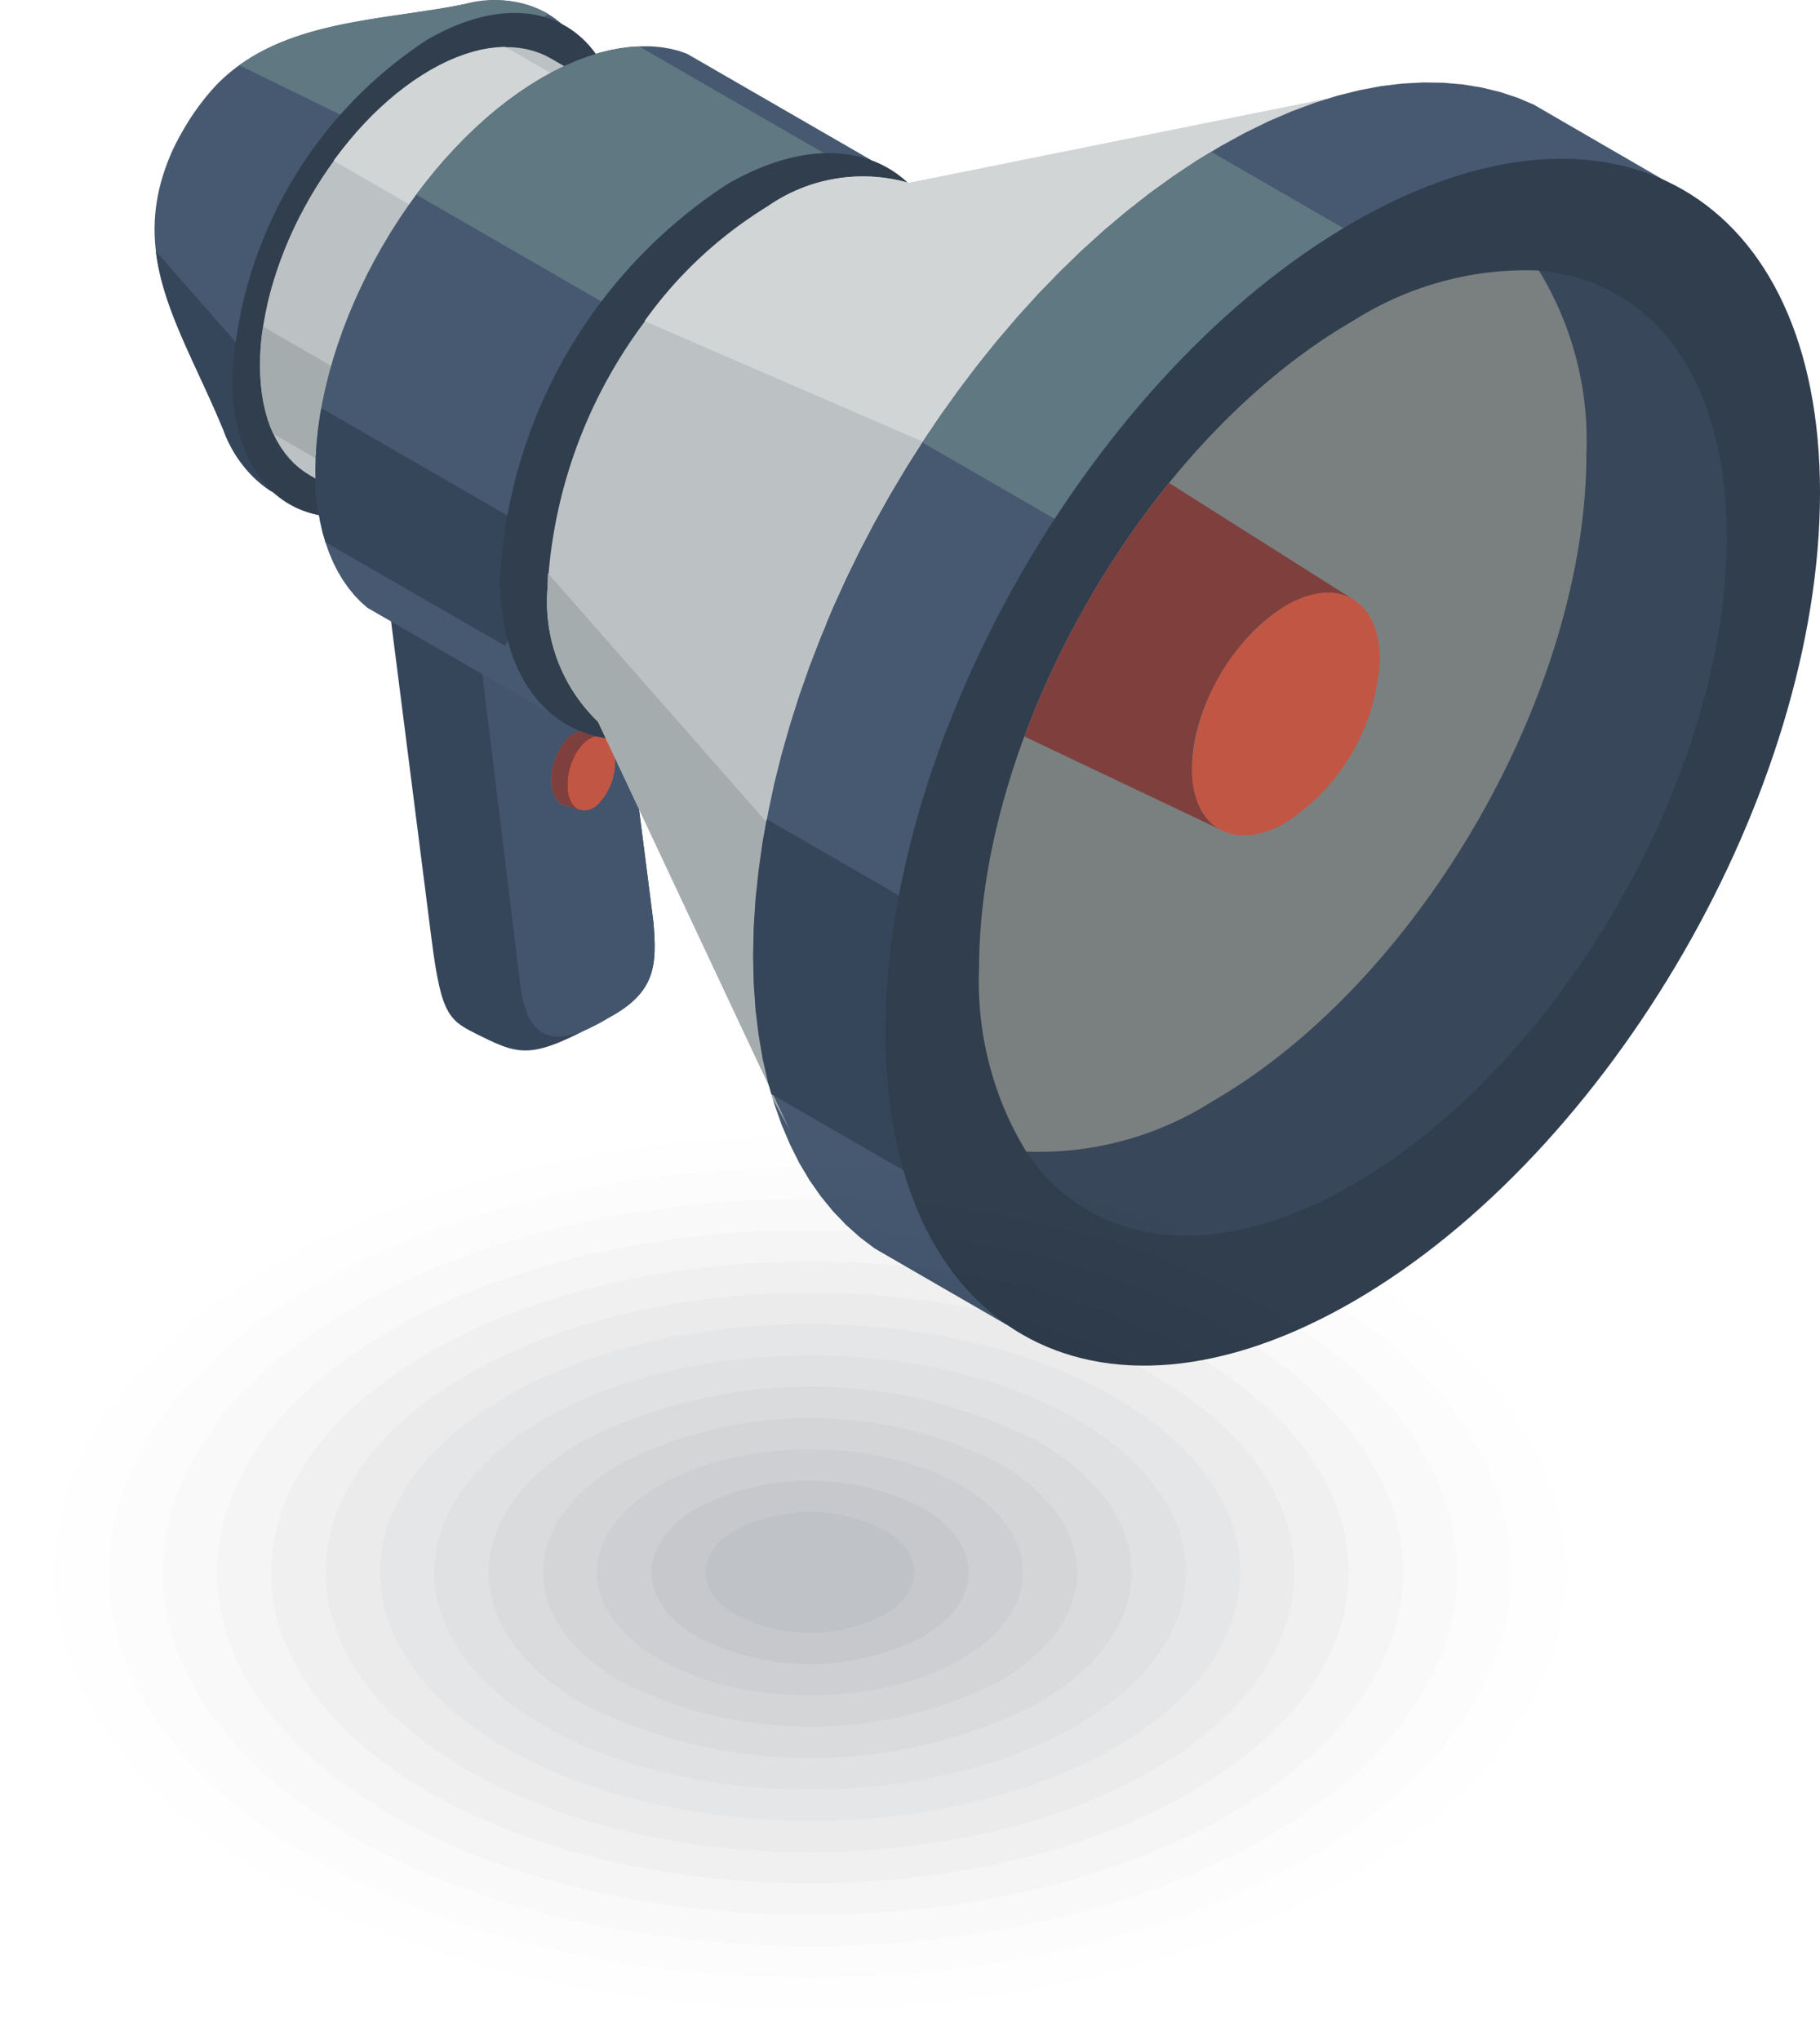 <svg xmlns="http://www.w3.org/2000/svg" width="58.768" height="65.876" viewBox="0 0 58.768 65.876">
  <g id="グループ_1912" data-name="グループ 1912" transform="translate(-814 -2591.347)">
    <g id="グループ_11" data-name="グループ 11" transform="translate(-1 283.306)">
      <path id="パス_1251" data-name="パス 1251" d="M820.585,2312.865l.1-.206.107-.2.112-.2.119-.2.123-.2.129-.19.133-.187.138-.182.142-.177.146-.171.151-.165c2.054-2.119,5.3-2.057,8.013-2.611h0c2.607-.612,4.509,1.076,4.509,4.377a13.934,13.934,0,0,1-6.3,10.918c-4.632,2.674-5.987-1.536-5.985-1.53C820.838,2318.586,819.042,2316.261,820.585,2312.865Z" fill="#465971" fill-rule="evenodd"/>
      <path id="パス_1252" data-name="パス 1252" d="M823.767,2323.911l-.008-.329.013-.6.039-.611.064-.617.088-.621.076-.421-4.005-4.56c.223,1.878,1.291,3.619,2.185,5.793A4,4,0,0,0,823.767,2323.911Z" fill="#36465a" fill-rule="evenodd"/>
      <path id="パス_1253" data-name="パス 1253" d="M822.727,2310.149l5.973,2.92.009-.014.44-.629.457-.613.471-.6.489-.578.5-.559.516-.538.53-.517.541-.493.044-.039a3.57,3.57,0,0,0-2.7-.315h0C827.588,2308.668,824.767,2308.678,822.727,2310.149Z" fill="#607882" fill-rule="evenodd"/>
      <path id="パス_1254" data-name="パス 1254" d="M828.8,2309.32c3.482-2.01,6.3-.381,6.3,3.64a13.933,13.933,0,0,1-6.3,10.919c-3.482,2.01-6.3.381-6.3-3.639A13.934,13.934,0,0,1,828.8,2309.32Z" fill="#303e4e" fill-rule="evenodd"/>
      <path id="パス_1255" data-name="パス 1255" d="M830.1,2326.329l-5.09-2.938-.182-.116-.174-.13-.163-.145-.153-.161-.143-.174-.132-.19-.121-.2-.11-.218-.1-.231-.086-.245-.073-.259-.062-.271-.048-.285-.035-.3-.021-.31-.007-.322.007-.332.021-.334.035-.338.048-.34.062-.342.073-.345.086-.344.1-.345.11-.345.121-.344.132-.342.143-.34.153-.337.163-.334.174-.329.182-.326.191-.32.2-.314.207-.309.215-.3.224-.294.23-.285.236-.278.244-.268.249-.258.256-.247.261-.236.266-.225.272-.211.275-.2.279-.185.283-.172.282-.155.279-.137.276-.119.27-.1.266-.083.261-.065.256-.047.249-.031.244-.013h.237l.229.02.223.036.216.054.208.068.2.084.191.1,5.09,2.938-.191-.1-.2-.084-.208-.068-.216-.051-.222-.036-.231-.021h-.237l-.243.014-.25.03-.255.046-.262.065-.266.083-.271.1-.275.12-.278.136-.284.155-.283.171-.278.187-.275.2-.271.211-.266.225-.262.236-.255.247-.25.257-.243.268-.237.277-.23.286-.222.293-.216.3-.208.308-.2.315-.19.321-.182.325-.173.331-.164.333-.153.338-.143.339-.132.343-.122.343-.11.345-.1.345-.087.345-.073.345-.062.341-.048.34-.035.338-.021.334-.008.332.008.323.021.31.035.3.048.284.062.271.073.259.087.245.1.231.11.218.122.2.132.189.143.175.153.161.164.145.173.131Z" fill="#bcc2c4" fill-rule="evenodd"/>
      <path id="パス_1256" data-name="パス 1256" d="M831.32,2309.558l3.618,2.088-1.717,2.1-.073.054-.271.211-.267.225-.261.236-.255.247-.25.258-.243.267-.237.278-.23.285-.222.294-.048.067-5.091-2.939.048-.067.224-.294.23-.285.236-.278.244-.268.249-.258.256-.247.261-.236.266-.225.27-.211.276-.2.279-.185.283-.172.282-.155.279-.137.276-.118.27-.1.266-.083.261-.065.256-.047.249-.03.244-.014Z" fill="#d2d5d6" fill-rule="evenodd"/>
      <path id="パス_1257" data-name="パス 1257" d="M823.495,2318.586l4.7,2.715-1.414,2.455-2.956-1.707-.1-.228-.086-.244-.073-.259-.062-.271-.048-.285-.035-.3-.021-.31-.007-.322.007-.332.021-.334.035-.338Z" fill="#a5acad" fill-rule="evenodd"/>
      <path id="パス_1258" data-name="パス 1258" d="M834.494,2325.227l1.606,12.6c.111,1.352.085,2.237-1.4,3.049-2.456,1.34-2.806,1.3-4.182.616-1.006-.5-1.259-.584-1.584-3.132l-1.562-12.265v.034l.006.011.007.012.007.011.009.01.01.009.011.01.012.01.012.01.014.007.015.009,2.4,1.39.015.009.015.007.017.007.017.007.018.006h.017l.018.006h.346l.017,0,.018-.005.018-.007.017-.006.016-.008.016-.007.016-.008,3.911-2.258.015-.009.013-.01.013-.009.012-.009.01-.009.01-.011.009-.01.008-.011.007-.012.006-.009.005-.013v-.011Z" fill="#36465a" fill-rule="evenodd"/>
      <path id="パス_1259" data-name="パス 1259" d="M834.494,2325.227l1.606,12.6c.111,1.352.085,2.237-1.4,3.049-1.785,1.1-2.675.784-2.9-1.039l-1.486-12.162h.037l.017-.005.018-.006.018-.007.017,0,.016-.008.016-.007.016-.008,3.911-2.259.015-.008.013-.01.013-.009.012-.01.01-.009.01-.011.009-.01.008-.011.007-.011.006-.01.005-.012v-.011Z" fill="#42556c" fill-rule="evenodd"/>
      <path id="パス_1260" data-name="パス 1260" d="M834.327,2333.992a.614.614,0,0,1-.591.2l-.517-.156-.033-.011-.031-.014-.03-.016-.03-.02-.028-.022-.028-.024-.026-.027-.025-.03-.023-.032-.023-.036-.02-.037-.02-.039-.018-.042-.016-.045-.014-.047-.013-.05-.012-.051-.008-.053-.007-.053-.005-.055v-.225l.005-.057.006-.058.008-.058.009-.058.012-.058.013-.058.015-.057.016-.057.018-.056.019-.057.021-.055.023-.055.024-.054.025-.052.026-.052.028-.049.03-.049.03-.047.032-.046.033-.044.07-.084.036-.039.037-.037.039-.034.038-.033.038-.026.038-.026.038-.022.039-.02.037-.017.038-.014.038-.011.036-.009h.142l.034.006.033.009.518.156a.615.615,0,0,1,.381.493A1.933,1.933,0,0,1,834.327,2333.992Z" fill="#c25644" fill-rule="evenodd"/>
      <path id="パス_1261" data-name="パス 1261" d="M833.74,2334.192l-.521-.157-.033-.011-.031-.016-.03-.016-.029-.02-.028-.021-.027-.024-.027-.026-.025-.029-.023-.033-.022-.036-.02-.037-.02-.04-.018-.042-.017-.045-.014-.047-.013-.049-.012-.051-.009-.053-.007-.054v-.338l.006-.057.008-.058.01-.058.012-.058.013-.058.015-.058.017-.057.018-.057.019-.056.021-.055.022-.055.025-.055.025-.051.026-.052.028-.05.029-.049.03-.047.031-.045.033-.044.035-.042.035-.041.036-.04.037-.038.038-.034.038-.032.038-.027.038-.026.038-.022.038-.02.037-.017.038-.014.037-.011.036-.008h.141l.035.006.032.009.521.157-.033-.009-.033-.006h-.106l-.036.006-.037.008-.037.011-.037.014-.037.017-.038.02-.038.022-.038.025-.038.028-.038.031-.038.035-.037.036-.036.039-.035.04-.034.043-.034.044-.031.046-.03.047-.029.049-.029.051-.026.05-.026.054-.024.053-.022.055-.021.055-.019.056-.018.057-.017.058-.015.057-.013.058-.012.058-.01.058-.008.058-.007.058v.338l.007.053.009.053.011.051.012.05.015.046.017.045.018.042.02.04.02.039.023.034.024.032.025.029.026.028.027.023.029.021.029.021.03.017.031.014Z" fill="#7f403d" fill-rule="evenodd"/>
      <path id="パス_1262" data-name="パス 1262" d="M838.617,2314.035c3.939-2.275,7.132-.431,7.132,4.117a15.762,15.762,0,0,1-7.132,12.352c-3.938,2.275-7.132.432-7.132-4.117A15.765,15.765,0,0,1,838.617,2314.035Z" fill="#303e4e" fill-rule="evenodd"/>
      <path id="パス_1263" data-name="パス 1263" d="M837.186,2309.778l5.966,3.444c1.63.613,2.669,2.364,2.669,5a16.215,16.215,0,0,1-7.334,12.7c-2.279,1.316-4.315,1.291-5.66.186l-5.967-3.445-.217-.193-.205-.214-.19-.234-.177-.253-.162-.271-.147-.29-.131-.309-.116-.328-.1-.345-.082-.362-.065-.379-.046-.4-.028-.414-.01-.43.01-.442.028-.446.046-.451.065-.455.082-.457.1-.458.116-.46.131-.461.147-.46.162-.459.177-.457.19-.453.205-.451.217-.445.231-.44.243-.434.255-.429.266-.419.277-.412.287-.4.3-.393.306-.381.316-.37.326-.356.332-.345.341-.329.348-.316.355-.3.361-.283.368-.266.372-.247.378-.229.377-.207.373-.183.366-.157.361-.135.355-.111.348-.086.341-.064.334-.041.324-.017h.316l.308.027.3.048.287.07Z" fill="#465971" fill-rule="evenodd"/>
      <path id="パス_1264" data-name="パス 1264" d="M828.442,2314.326l.276-.363.307-.381.316-.37.325-.357.332-.344.341-.329.348-.316.355-.3.361-.283.368-.266.373-.247.377-.229.378-.207.372-.182.367-.159.361-.134.355-.11.348-.087.341-.063.333-.041.267-.015,6.258,3.612-4.959,6.078Z" fill="#607882" fill-rule="evenodd"/>
      <path id="パス_1265" data-name="パス 1265" d="M825.508,2325.549l-.091-.319-.082-.363-.065-.379-.046-.4-.028-.414-.01-.431.01-.441.028-.446.046-.451.065-.455.041-.232,7.764,4.482-1.837,3.191Z" fill="#36465a" fill-rule="evenodd"/>
      <path id="パス_1266" data-name="パス 1266" d="M838.487,2313.986c4.05-2.338,7.334-.443,7.334,4.235a16.214,16.214,0,0,1-7.334,12.7c-4.052,2.339-7.335.443-7.335-4.235A16.208,16.208,0,0,1,838.487,2313.986Z" fill="#303e4e" fill-rule="evenodd"/>
      <path id="パス_1267" data-name="パス 1267" d="M860.282,2310.74l-15.93,3.208a5.374,5.374,0,0,0-4.539.739,15.771,15.771,0,0,0-7.133,12.356,5.362,5.362,0,0,0,1.629,4.3l7.2,15.329-.364-.519-.333-.56-.3-.6-.27-.634-.237-.672-.2-.709-.169-.745-.132-.783-.1-.816-.058-.851-.02-.886.02-.908.058-.919.1-.927.132-.936.169-.94.2-.945.237-.945.27-.947.3-.947.333-.944.364-.94.392-.933.421-.926.448-.917.474-.907.5-.893.524-.879.548-.864.57-.846.592-.828.612-.807.632-.784.65-.76.669-.735.685-.707.7-.68.716-.648.731-.616.743-.582.755-.546.765-.51.777-.471.776-.425.766-.376.755-.324.743-.277.73-.226.715-.178.7-.132.685-.083Z" fill="#bcc2c4" fill-rule="evenodd"/>
      <path id="パス_1268" data-name="パス 1268" d="M860.282,2310.74l-15.93,3.208a5.374,5.374,0,0,0-4.539.739,13.556,13.556,0,0,0-4,3.721l8.982,3.892.013-.019.57-.846.592-.828.612-.807.632-.785.65-.759.669-.735.685-.708.7-.68.716-.647.731-.617.742-.582.756-.546.765-.509.777-.472.776-.424.766-.376.755-.325.743-.276.73-.226.717-.179.7-.131.685-.084Z" fill="#d2d5d6" fill-rule="evenodd"/>
      <path id="パス_1269" data-name="パス 1269" d="M864.553,2311.431l-.547-.232-.57-.188-.591-.144-.613-.1-.631-.055-.65-.009-.669.037-.685.083-.7.132-.715.178-.73.226-.743.277-.755.324-.766.376-.776.425-.777.471-.765.51-.755.546-.743.582-.731.616-.716.649-.7.679-.685.707-.669.735-.65.76-.632.784-.612.807-.592.828-.57.846-.548.864-.524.879-.5.893-.474.907-.448.917-.421.926-.393.934-.363.939-.333.944-.3.947-.271.947-.237.946-.2.944-.169.94-.132.936-.1.927-.058.919-.02.908.02.886.058.85.1.817.132.781.169.746.2.709.237.672.271.636.3.6.333.559.363.519.393.481.421.439.448.4.474.358,2.073,1.2,2.185,1.262,21.267-36.934-4.212-2.441Zm2.56,1.9h.025l-.025-.006Zm.569.138.032.008.038.013Zm.551.179.051.017.056.024Z" fill="#465971" fill-rule="evenodd"/>
      <path id="パス_1270" data-name="パス 1270" d="M832.692,2326.55c-.007.166-.012.33-.012.493a5.368,5.368,0,0,0,1.628,4.3l6.192,13.185-.549-1.01-.155-.539-.169-.746-.132-.781-.1-.817-.059-.85-.019-.886.019-.908.059-.919.1-.927.132-.936.114-.633Z" fill="#a5acad" fill-rule="evenodd"/>
      <path id="パス_1271" data-name="パス 1271" d="M839.755,2334.488l-.129.722-.132.935-.1.928-.058.918-.019.909.019.884.058.851.1.817.132.78.169.746.113.39,7.587,4.38,3.8-6.6Z" fill="#36465a" fill-rule="evenodd"/>
      <path id="パス_1272" data-name="パス 1272" d="M854.112,2312.943l-.478.29-.766.51-.755.546-.743.583-.731.616-.716.648-.7.679-.686.707-.669.735-.65.76-.633.785-.612.807-.593.828-.57.846-.028.044,9.99,5.767,6.381-11.083Z" fill="#607882" fill-rule="evenodd"/>
      <path id="パス_1273" data-name="パス 1273" d="M858.683,2350.073c8.332-4.811,15.085-16.5,15.085-26.129s-6.753-13.526-15.085-8.716-15.092,16.517-15.092,26.138S850.351,2354.884,858.683,2350.073Z" fill="#303e4e" fill-rule="evenodd"/>
      <path id="パス_1274" data-name="パス 1274" d="M858.687,2346.288c6.668-3.849,12.073-13.206,12.073-20.911s-5.4-10.826-12.073-6.975-12.077,13.219-12.077,20.918S852.02,2350.137,858.687,2346.288Z" fill="#38475a" fill-rule="evenodd"/>
      <path id="パス_1275" data-name="パス 1275" d="M864.692,2316.778a10.409,10.409,0,0,0-6,1.622c-6.667,3.849-12.077,13.219-12.077,20.918a10.518,10.518,0,0,0,1.526,5.906,10.435,10.435,0,0,0,6.011-1.625c6.669-3.85,12.073-13.206,12.073-20.91A10.525,10.525,0,0,0,864.692,2316.778Z" fill="#7a8080" fill-rule="evenodd"/>
      <path id="パス_1276" data-name="パス 1276" d="M854.377,2334.814l-6.3-2.993a29.36,29.36,0,0,1,4.674-8.186l5.922,3.746-.105-.054-.11-.047-.114-.038-.12-.028-.123-.021-.127-.011h-.13l-.135.008-.138.017-.141.026-.144.036-.146.046-.15.055-.152.065-.154.076-.156.085-.156.1-.154.1-.152.111-.15.117-.146.123-.144.131-.142.136-.137.143-.134.147-.132.153-.126.158-.123.162-.119.166-.115.171-.11.173-.106.177-.1.179-.1.183-.089.184-.085.186-.079.189-.073.188-.067.19-.06.19-.054.191-.049.19-.041.19-.033.189-.027.188-.019.187-.012.185v.36l.012.171.019.164.027.159.033.149.041.143.049.136.054.127.06.121.067.111.073.1.079.1.085.09.089.08.1.072Z" fill="#7f403d" fill-rule="evenodd"/>
      <path id="パス_1277" data-name="パス 1277" d="M856.523,2334.6c-1.676.967-3.034.184-3.034-1.752a6.71,6.71,0,0,1,3.034-5.256c1.676-.966,3.035-.183,3.035,1.752A6.707,6.707,0,0,1,856.523,2334.6Z" fill="#c25644" fill-rule="evenodd"/>
    </g>
    <g id="グループ_437" data-name="グループ 437" transform="translate(-1 283.306)">
      <path id="パス_648" data-name="パス 648" d="M859.651,2348.13c10.214,5.9,10.214,15.463,0,21.362s-26.775,5.9-36.99,0-10.214-15.463,0-21.362S849.436,2342.23,859.651,2348.13Z" fill="#040507" fill-rule="evenodd" opacity="0.003" style="isolation: isolate"/>
      <path id="パス_649" data-name="パス 649" d="M858.411,2348.845c9.53,5.5,9.53,14.428,0,19.932s-24.98,5.5-34.51,0-9.531-14.428,0-19.932S848.879,2343.341,858.411,2348.845Z" fill="#080a0d" fill-rule="evenodd" opacity="0.007" style="isolation: isolate"/>
      <path id="パス_650" data-name="パス 650" d="M857.172,2349.562c8.846,5.108,8.846,13.392,0,18.5s-23.186,5.109-32.032,0-8.846-13.392,0-18.5S848.327,2344.452,857.172,2349.562Z" fill="#0c0e13" fill-rule="evenodd" opacity="0.01" style="isolation: isolate"/>
      <path id="パス_651" data-name="パス 651" d="M855.933,2350.277c8.161,4.713,8.161,12.355,0,17.068s-21.393,4.714-29.554,0-8.161-12.355,0-17.068S847.772,2345.562,855.933,2350.277Z" fill="#10131a" fill-rule="evenodd" opacity="0.013" style="isolation: isolate"/>
      <path id="パス_652" data-name="パス 652" d="M854.694,2350.992c7.476,4.318,7.476,11.319,0,15.637s-19.6,4.319-27.076,0-7.476-11.319,0-15.637S847.218,2346.674,854.694,2350.992Z" fill="#141821" fill-rule="evenodd" opacity="0.017" style="isolation: isolate"/>
      <path id="パス_653" data-name="パス 653" d="M853.454,2351.708c6.793,3.923,6.793,10.283,0,14.2s-17.8,3.923-24.6,0-6.793-10.282,0-14.2S846.663,2347.785,853.454,2351.708Z" fill="#181d28" fill-rule="evenodd" opacity="0.02" style="isolation: isolate"/>
      <path id="パス_654" data-name="パス 654" d="M852.215,2352.423c6.108,3.528,6.108,9.247,0,12.775s-16.01,3.527-22.117,0-6.109-9.247,0-12.775S846.107,2348.9,852.215,2352.423Z" fill="#1c222f" fill-rule="evenodd" opacity="0.023" style="isolation: isolate"/>
      <path id="パス_655" data-name="パス 655" d="M850.979,2353.139c5.423,3.132,5.423,8.21,0,11.342s-14.216,3.132-19.639,0-5.424-8.21,0-11.342S845.553,2350.007,850.979,2353.139Z" fill="#212736" fill-rule="evenodd" opacity="0.027" style="isolation: isolate"/>
      <path id="パス_656" data-name="パス 656" d="M849.737,2353.855c4.739,2.737,4.739,7.174,0,9.911s-12.423,2.737-17.161,0-4.739-7.174,0-9.911S845,2351.118,849.737,2353.855Z" fill="#252c3d" fill-rule="evenodd" opacity="0.03" style="isolation: isolate"/>
      <path id="パス_657" data-name="パス 657" d="M848.5,2354.57c4.054,2.343,4.054,6.139,0,8.48a16.22,16.22,0,0,1-14.683,0c-4.055-2.341-4.055-6.137,0-8.48A16.22,16.22,0,0,1,848.5,2354.57Z" fill="#293244" fill-rule="evenodd" opacity="0.033" style="isolation: isolate"/>
      <path id="パス_658" data-name="パス 658" d="M847.258,2355.286c3.37,1.945,3.37,5.1,0,7.047a13.477,13.477,0,0,1-12.2,0c-3.37-1.945-3.37-5.1,0-7.047A13.485,13.485,0,0,1,847.258,2355.286Z" fill="#2d374b" fill-rule="evenodd" opacity="0.037" style="isolation: isolate"/>
      <ellipse id="楕円形_172" data-name="楕円形 172" cx="6.877" cy="3.971" rx="6.877" ry="3.971" transform="translate(834.279 2354.839)" fill="#323c52" opacity="0.04" style="isolation: isolate"/>
      <path id="パス_659" data-name="パス 659" d="M844.779,2356.717c2,1.156,2,3.03,0,4.185a8,8,0,0,1-7.246,0c-2-1.155-2-3.029,0-4.185A8.009,8.009,0,0,1,844.779,2356.717Z" fill="#37415a" fill-rule="evenodd" opacity="0.043" style="isolation: isolate"/>
      <path id="パス_660" data-name="パス 660" d="M843.54,2357.433c1.317.759,1.317,1.993,0,2.754a5.276,5.276,0,0,1-4.768,0c-1.317-.762-1.317-2,0-2.754A5.264,5.264,0,0,1,843.54,2357.433Z" fill="#3b4761" fill-rule="evenodd" opacity="0.047" style="isolation: isolate"/>
    </g>
  </g>
</svg>
